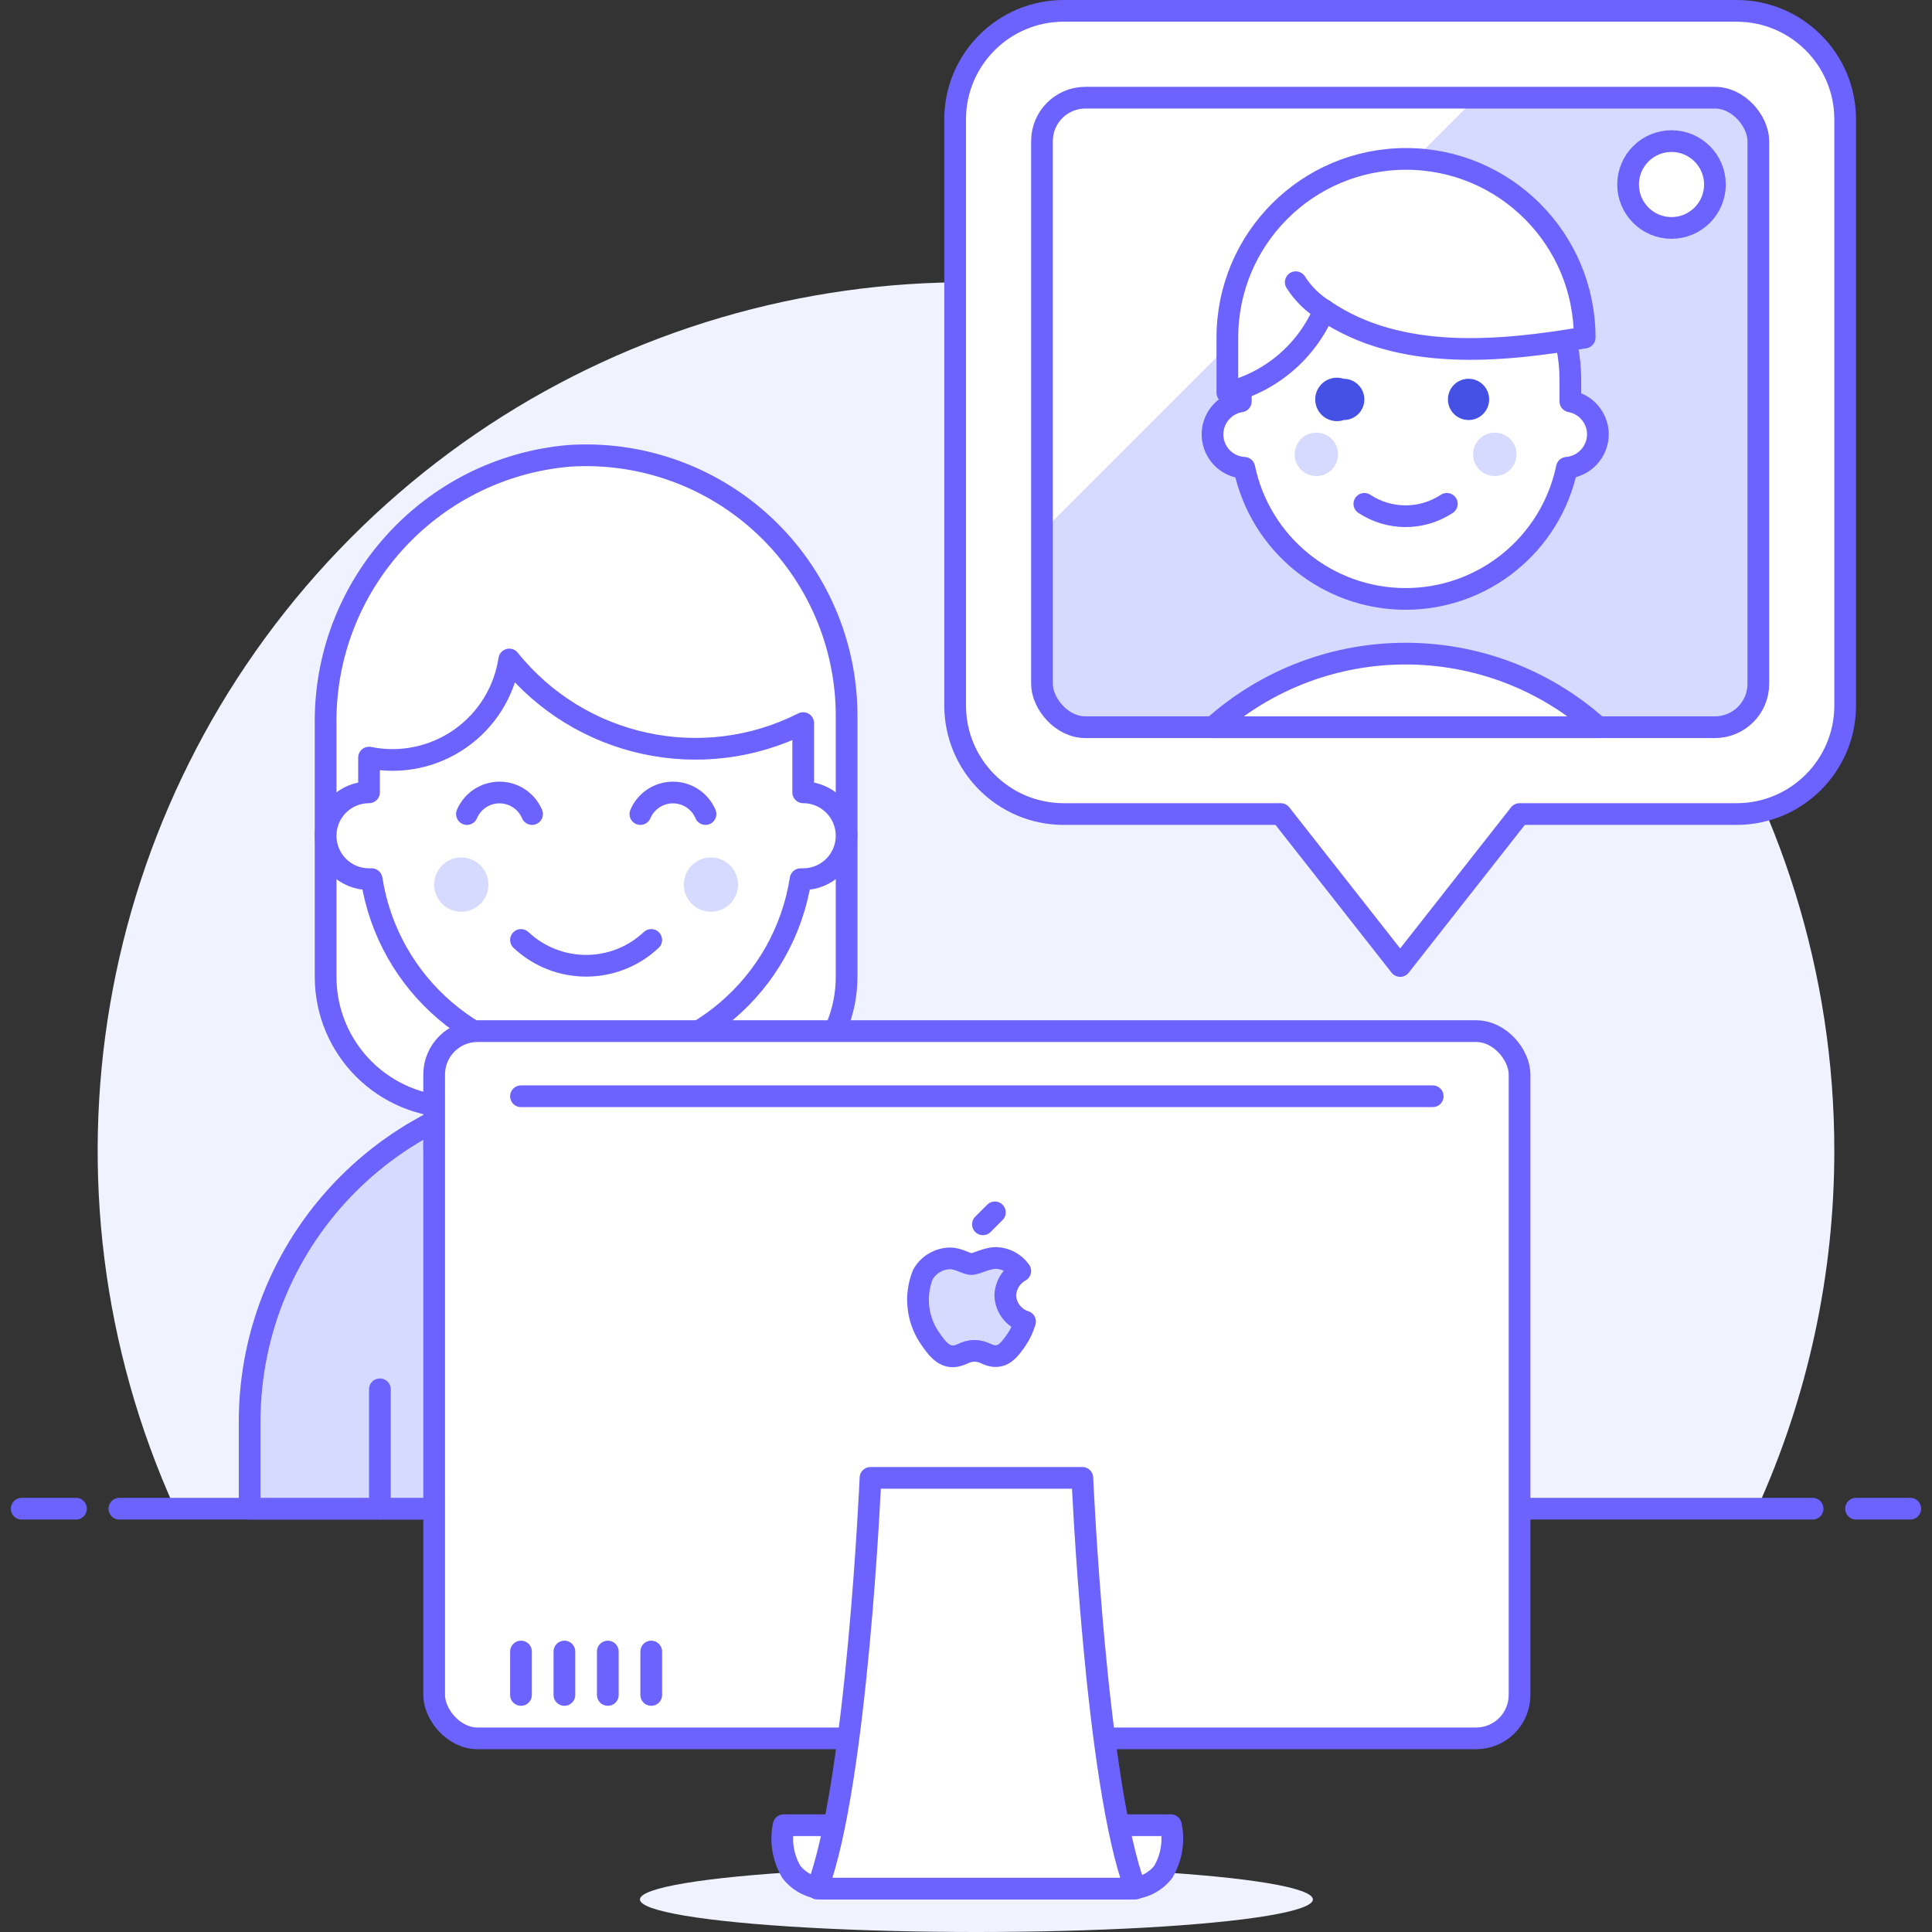 <?xml version="1.0" encoding="UTF-8"?>
<svg width="89px" height="89px" viewBox="0 0 89 89" version="1.1" xmlns="http://www.w3.org/2000/svg" xmlns:xlink="http://www.w3.org/1999/xlink">
    <rect x="0" y="0" width="89" height="89" fill="#333333" stroke="none"/>
    <!-- Generator: Sketch 51.1 (57501) - http://www.bohemiancoding.com/sketch -->
    <title>06-video-call-2</title>
    <desc>Created with Sketch.</desc>
    <defs></defs>
    <g id="Page-3" stroke="none" stroke-width="1" fill="none" fill-rule="evenodd">
        <g id="Artboard" transform="translate(-31, -229)">
            <g id="06-video-call-2" transform="translate(32, 229)">
                <path d="M83.5,53 C83.498,36.665 73.564,21.972 58.405,15.884 C43.246,9.797 25.909,13.54 14.611,25.338 C3.312,37.136 0.323,54.618 7.06,69.5 L79.94,69.5 C82.29,64.317 83.504,58.691 83.5,53 Z" id="Shape" fill="#F0F2FF" fill-rule="nonzero"></path>
                <path d="M4.5,69.5 L82.5,69.5" id="Shape" stroke="#6C63FF" stroke-linecap="round" stroke-linejoin="round"></path>
                <path d="M0,69.5 L2.5,69.5" id="Shape" stroke="#6C63FF" stroke-linecap="round" stroke-linejoin="round"></path>
                <path d="M84.5,69.5 L87,69.5" id="Shape" stroke="#6C63FF" stroke-linecap="round" stroke-linejoin="round"></path>
                <path d="M32,51 C35.314,51 38,48.314 38,45 L38,33 C38.007,29.674 36.634,26.494 34.207,24.219 C31.781,21.944 28.519,20.778 25.2,21 C18.793,21.565 13.907,26.978 14,33.41 L14,45 C14,48.314 16.686,51 20,51 L32,51 Z" id="Shape" fill="#FFFFFF" fill-rule="nonzero"></path>
                <path d="M32,51 C35.314,51 38,48.314 38,45 L38,33 C38.007,29.674 36.634,26.494 34.207,24.219 C31.781,21.944 28.519,20.778 25.2,21 C18.793,21.565 13.907,26.978 14,33.41 L14,45 C14,48.314 16.686,51 20,51 L32,51 Z" id="Shape" stroke="#6C63FF" stroke-linecap="round" stroke-linejoin="round"></path>
                <path d="M41.5,69.5 L41.5,65.5 C41.5,56.94 34.56,50 26,50 C17.44,50 10.5,56.94 10.5,65.5 L10.5,69.5 L41.5,69.5 Z" id="Shape" fill="#D6DAFF" fill-rule="nonzero"></path>
                <path d="M41.5,69.5 L41.5,65.5 C41.5,56.94 34.56,50 26,50 C17.44,50 10.5,56.94 10.5,65.5 L10.5,69.5 L41.5,69.5 Z" id="Shape" stroke="#6C63FF" stroke-linecap="round" stroke-linejoin="round"></path>
                <path d="M33,52.83 C33.003,51.813 32.6,50.838 31.881,50.119 C31.162,49.4 30.187,48.997 29.17,49 L22.83,49 C21.813,48.997 20.838,49.4 20.119,50.119 C19.4,50.838 18.997,51.813 19,52.83 C19.002,53.273 19.079,53.713 19.23,54.13 L21,59 L26,56 L31,59 L32.77,54.13 C32.921,53.713 32.998,53.273 33,52.83 Z" id="Shape" stroke="#6C63FF" fill="#D6DAFF" fill-rule="nonzero" stroke-linecap="round" stroke-linejoin="round"></path>
                <path d="M26,56 L26,69.5" id="Shape" stroke="#6C63FF" stroke-linecap="round" stroke-linejoin="round"></path>
                <polygon id="Shape" fill="#FFFFFF" fill-rule="nonzero" points="29.5 52.5 26 56 22.5 52.5 22.5 47 29.5 47"></polygon>
                <polygon id="Shape" stroke="#6C63FF" stroke-linecap="round" stroke-linejoin="round" points="29.5 52.5 26 56 22.5 52.5 22.5 47 29.5 47"></polygon>
                <path d="M16.5,64 L16.5,69.5" id="Shape" stroke="#6C63FF" stroke-linecap="round" stroke-linejoin="round"></path>
                <path d="M35.5,64 L35.5,69.5" id="Shape" stroke="#6C63FF" stroke-linecap="round" stroke-linejoin="round"></path>
                <path d="M36,36.5 L36,34 C36,33.76 36,33.54 36,33.31 C31.361,35.655 25.714,34.433 22.46,30.38 C22.238,31.854 21.421,33.171 20.2,34.026 C18.979,34.88 17.461,35.196 16,34.9 L16,36.5 C14.895,36.5 14,37.395 14,38.5 C14,39.605 14.895,40.5 16,40.5 L16.12,40.5 C16.881,45.367 21.073,48.955 26,48.955 C30.927,48.955 35.119,45.367 35.88,40.5 L36,40.5 C37.105,40.5 38,39.605 38,38.5 C38,37.395 37.105,36.5 36,36.5 Z" id="Shape" stroke="#6C63FF" fill="#FFFFFF" fill-rule="nonzero" stroke-linecap="round" stroke-linejoin="round"></path>
                <path d="M23,43.3 C24.686,44.885 27.314,44.885 29,43.3" id="Shape" stroke="#6C63FF" stroke-linecap="round" stroke-linejoin="round"></path>
                <path d="M31.5,37.5 C31.244,36.898 30.654,36.508 30,36.508 C29.346,36.508 28.756,36.898 28.5,37.5" id="Shape" stroke="#6C63FF" stroke-linecap="round" stroke-linejoin="round"></path>
                <path d="M23.51,37.5 C23.254,36.898 22.664,36.508 22.01,36.508 C21.356,36.508 20.766,36.898 20.51,37.5" id="Shape" stroke="#6C63FF" stroke-linecap="round" stroke-linejoin="round"></path>
                <circle id="Oval" fill="#D6DAFF" fill-rule="nonzero" cx="20.25" cy="40.75" r="1.25"></circle>
                <circle id="Oval" fill="#D6DAFF" fill-rule="nonzero" cx="31.75" cy="40.75" r="1.25"></circle>
                <path d="M79,37.5 L69,37.5 L63.5,44.5 L58,37.5 L48,37.5 C45.239,37.5 43,35.261 43,32.5 L43,5.5 C43,2.739 45.239,0.5 48,0.5 L79,0.5 C81.761,0.5 84,2.739 84,5.5 L84,32.5 C84,35.261 81.761,37.5 79,37.5 Z" id="Shape" stroke="#6C63FF" fill="#FFFFFF" fill-rule="nonzero" stroke-linecap="round" stroke-linejoin="round"></path>
                <rect id="Rectangle-path" fill="#D6DAFF" fill-rule="nonzero" x="47" y="4.5" width="33" height="29" rx="2"></rect>
                <path d="M67,4.5 L49,4.5 C47.895,4.5 47,5.395 47,6.5 L47,24.5 L67,4.5 Z" id="Shape" fill="#FFFFFF" fill-rule="nonzero"></path>
                <path d="M72.61,20 C72.603,19.257 72.07,18.624 71.34,18.49 L71.34,17.49 C71.34,13.298 67.942,9.9 63.75,9.9 C59.558,9.9 56.16,13.298 56.16,17.49 L56.16,18.49 C55.379,18.611 54.817,19.303 54.858,20.092 C54.899,20.881 55.531,21.511 56.32,21.55 C57.054,25.069 60.156,27.59 63.75,27.59 C67.344,27.59 70.446,25.069 71.18,21.55 C71.987,21.483 72.608,20.809 72.61,20 Z" id="Shape" stroke="#6C63FF" fill="#FFFFFF" fill-rule="nonzero" stroke-linecap="round" stroke-linejoin="round"></path>
                <path d="M60.9,17.45 C60.488,17.314 60.035,17.46 59.779,17.811 C59.524,18.162 59.524,18.638 59.779,18.989 C60.035,19.34 60.488,19.486 60.9,19.35 C61.425,19.35 61.85,18.925 61.85,18.4 C61.85,17.875 61.425,17.45 60.9,17.45 Z" id="Shape" fill="#4550E5" fill-rule="nonzero"></path>
                <path d="M66.6,17.45 C66.083,17.477 65.683,17.914 65.701,18.432 C65.719,18.949 66.148,19.357 66.666,19.349 C67.184,19.34 67.599,18.918 67.6,18.4 C67.6,18.139 67.493,17.89 67.304,17.71 C67.115,17.53 66.861,17.436 66.6,17.45 Z" id="Shape" fill="#4550E5" fill-rule="nonzero"></path>
                <circle id="Oval" fill="#D6DAFF" fill-rule="nonzero" cx="59.64" cy="20.93" r="1"></circle>
                <circle id="Oval" fill="#D6DAFF" fill-rule="nonzero" cx="67.86" cy="20.93" r="1"></circle>
                <path d="M61.85,23.21 C63.003,23.97 64.497,23.97 65.65,23.21" id="Shape" stroke="#6C63FF" stroke-linecap="round" stroke-linejoin="round"></path>
                <path d="M72,15.55 C72,11.005 68.315,7.32 63.77,7.32 C59.225,7.32 55.54,11.005 55.54,15.55 L55.54,18.09 C57.543,17.597 59.196,16.189 60,14.29 C63.5,16.68 68.18,16.19 72,15.55 Z" id="Shape" fill="#FFFFFF" fill-rule="nonzero"></path>
                <path d="M72,15.55 C72,11.005 68.315,7.32 63.77,7.32 C59.225,7.32 55.54,11.005 55.54,15.55 L55.54,18.09 C57.543,17.597 59.196,16.189 60,14.29 C63.5,16.68 68.18,16.19 72,15.55 Z" id="Shape" stroke="#6C63FF" stroke-linecap="round" stroke-linejoin="round"></path>
                <path d="M58.69,13 C59.023,13.524 59.471,13.965 60,14.29" id="Shape" stroke="#6C63FF" stroke-linecap="round" stroke-linejoin="round"></path>
                <rect id="Rectangle-path" stroke="#6C63FF" stroke-linecap="round" stroke-linejoin="round" x="47" y="4.5" width="33" height="29" rx="2"></rect>
                <path d="M72.62,33.5 C67.57,28.98 59.93,28.98 54.88,33.5 L72.62,33.5 Z" id="Shape" stroke="#6C63FF" fill="#FFFFFF" fill-rule="nonzero" stroke-linecap="round" stroke-linejoin="round"></path>
                <circle id="Oval" stroke="#6C63FF" fill="#FFFFFF" fill-rule="nonzero" stroke-linecap="round" stroke-linejoin="round" cx="76" cy="8.5" r="2"></circle>
                <ellipse id="Oval" fill="#F0F2FF" fill-rule="nonzero" cx="43.98" cy="87.5" rx="15.5" ry="1.5"></ellipse>
                <rect id="Rectangle-path" fill="#FFFFFF" fill-rule="nonzero" x="19" y="47.5" width="50" height="32.58" rx="2"></rect>
                <path d="M52.94,84.08 C53.096,84.82 52.968,85.591 52.58,86.24 C52.198,86.723 51.616,87.003 51,87 L37,87 C36.398,86.991 35.833,86.712 35.46,86.24 C35.072,85.591 34.944,84.82 35.1,84.08 L52.94,84.08 Z" id="Shape" stroke="#6C63FF" fill="#FFFFFF" fill-rule="nonzero" stroke-linecap="round" stroke-linejoin="round"></path>
                <rect id="Rectangle-path" stroke="#6C63FF" stroke-linecap="round" stroke-linejoin="round" x="19" y="47.5" width="50" height="32.58" rx="2"></rect>
                <path d="M51.3,87 L36.65,87 C38.49,82.12 39.1,68.08 39.1,68.08 L48.86,68.08 C48.86,68.08 49.47,82.12 51.3,87 Z" id="Shape" stroke="#6C63FF" fill="#FFFFFF" fill-rule="nonzero" stroke-linecap="round" stroke-linejoin="round"></path>
                <path d="M23,76.08 L23,78.08" id="Shape" stroke="#6C63FF" stroke-linecap="round" stroke-linejoin="round"></path>
                <path d="M25,76.08 L25,78.08" id="Shape" stroke="#6C63FF" stroke-linecap="round" stroke-linejoin="round"></path>
                <path d="M27,76.08 L27,78.08" id="Shape" stroke="#6C63FF" stroke-linecap="round" stroke-linejoin="round"></path>
                <path d="M29,76.08 L29,78.08" id="Shape" stroke="#6C63FF" stroke-linecap="round" stroke-linejoin="round"></path>
                <path d="M45.31,59.69 C45.321,59.214 45.584,58.781 46,58.55 C45.747,58.189 45.34,57.967 44.9,57.95 C44.43,57.95 43.99,58.23 43.75,58.23 C43.51,58.23 43.15,57.96 42.75,57.97 C42.233,57.983 41.761,58.268 41.51,58.72 C41.113,59.719 41.257,60.852 41.89,61.72 C42.14,62.08 42.45,62.49 42.89,62.48 C43.33,62.47 43.41,62.23 43.89,62.23 C44.37,62.23 44.48,62.48 44.89,62.47 C45.3,62.46 45.56,62.1 45.81,61.74 C45.992,61.477 46.13,61.187 46.22,60.88 C45.697,60.713 45.334,60.238 45.31,59.69 Z" id="Shape" stroke="#6C63FF" fill="#D6DAFF" fill-rule="nonzero" stroke-linejoin="round"></path>
                <path d="M44.28,56.4 L44.83,55.85" id="Shape" stroke="#6C63FF" stroke-linecap="round" stroke-linejoin="round"></path>
                <path d="M23,50.5 L65,50.5" id="Shape" stroke="#6C63FF" stroke-linecap="round" stroke-linejoin="round"></path>
            </g>
        </g>
    </g>
</svg>